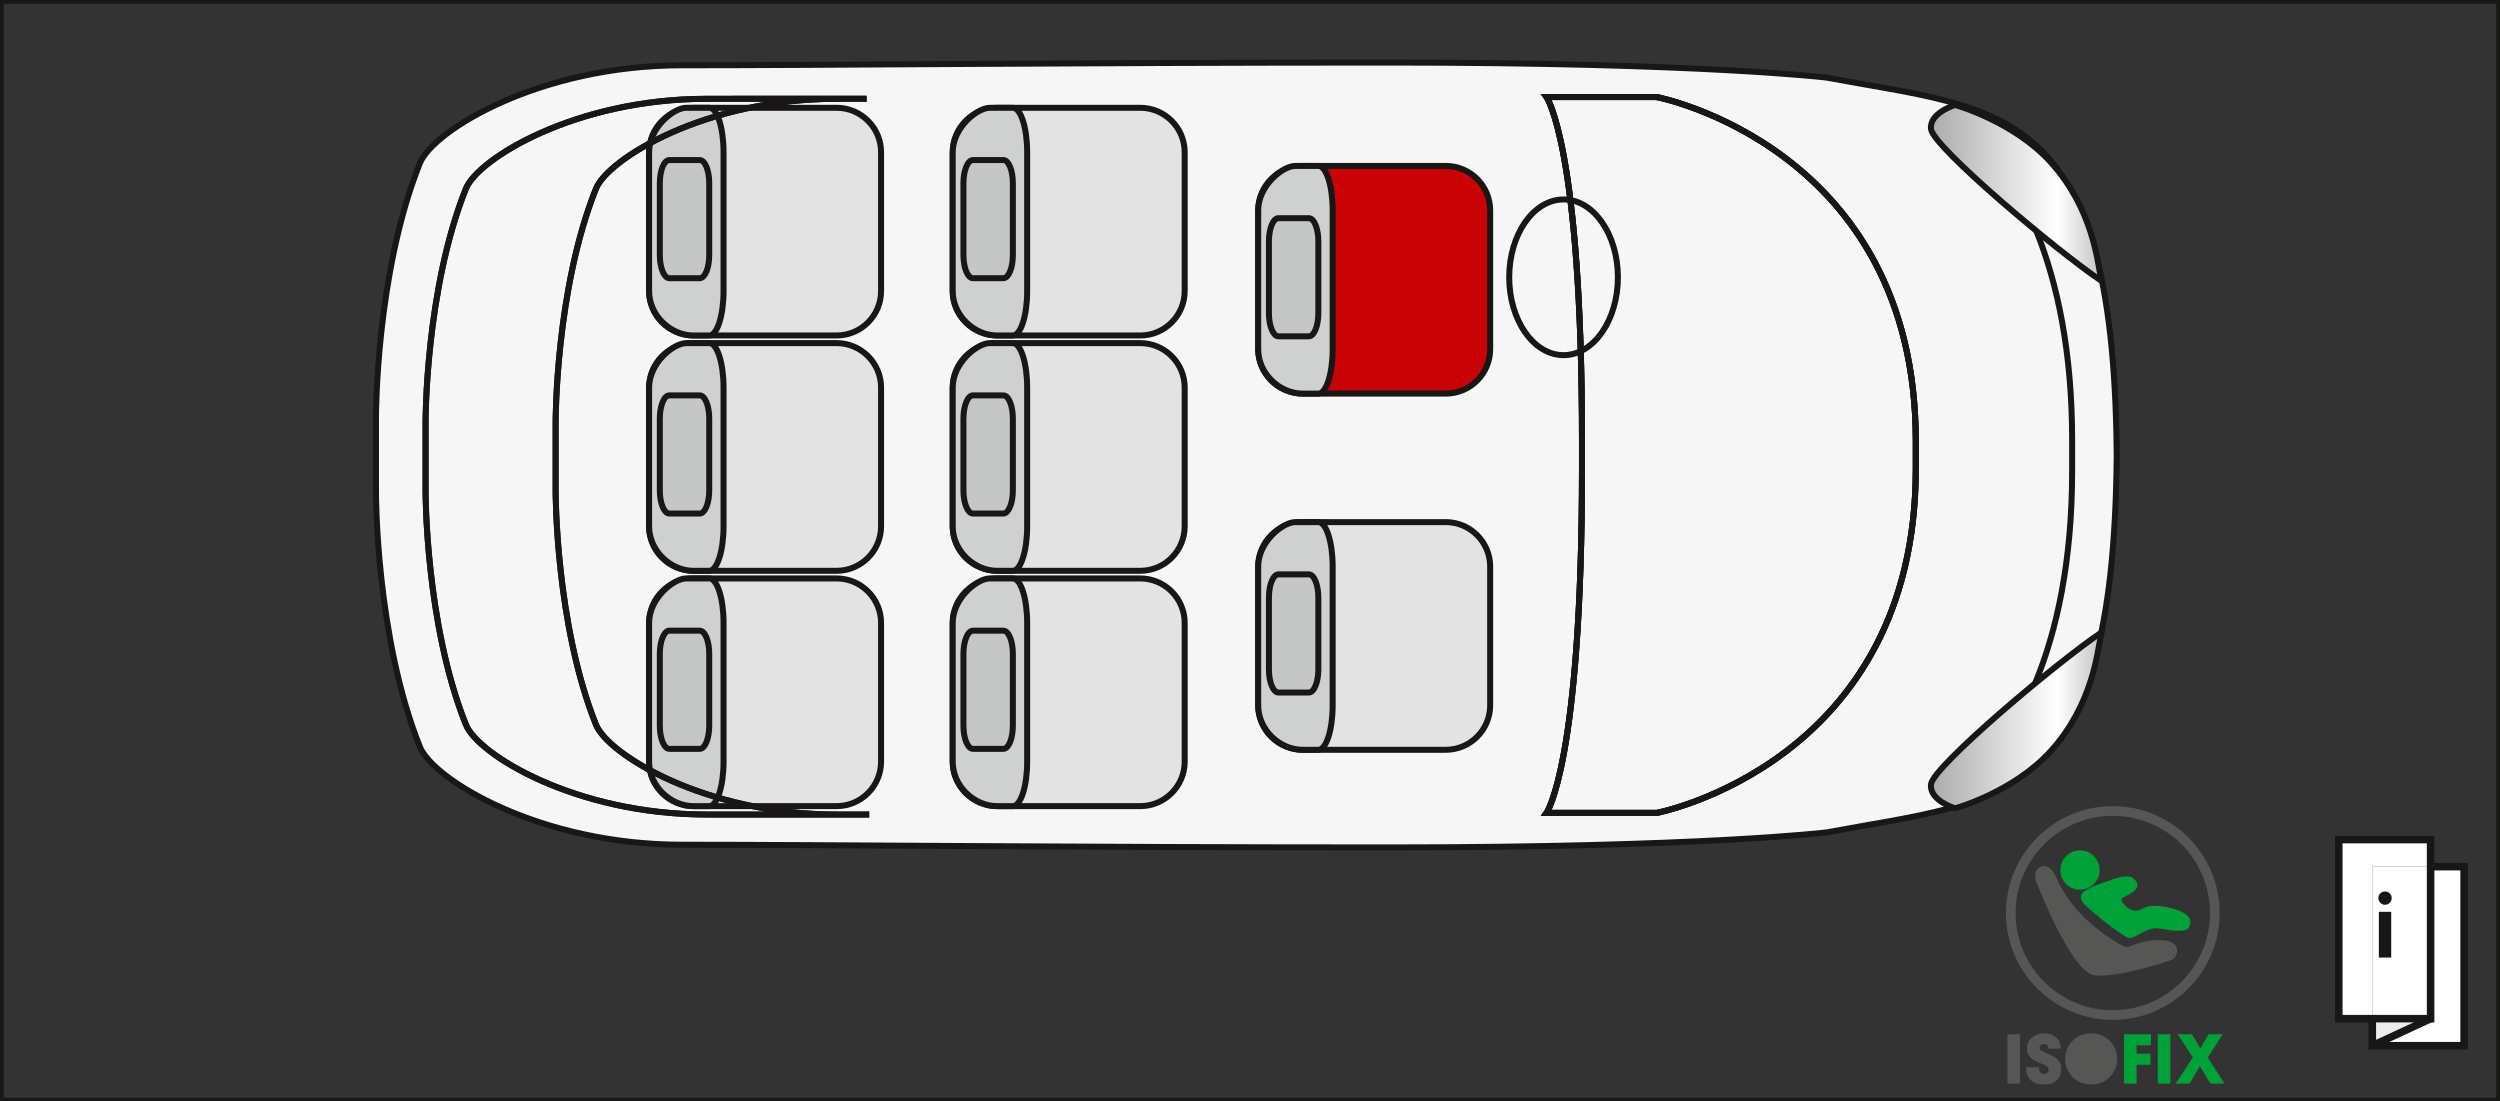 <?xml version="1.0" encoding="UTF-8"?>
<!DOCTYPE svg PUBLIC "-//W3C//DTD SVG 1.1//EN" "http://www.w3.org/Graphics/SVG/1.1/DTD/svg11.dtd">
<!-- Creator: CorelDRAW 2018 (64-Bit) -->
<svg xmlns="http://www.w3.org/2000/svg" xml:space="preserve" width="58.674mm" height="25.851mm" version="1.1" style="shape-rendering:geometricPrecision; text-rendering:geometricPrecision; image-rendering:optimizeQuality; fill-rule:evenodd; clip-rule:evenodd"
viewBox="0 0 1315.62 579.63"
 xmlns:xlink="http://www.w3.org/1999/xlink">
 <rect x="0" y="0" width="1315.62" height="579.63" fill="#333333" stroke="none"/>
 <defs>
  <style type="text/css">
   <![CDATA[
    .str2 {stroke:#181716;stroke-width:1.98;stroke-miterlimit:4}
    .str0 {stroke:#181716;stroke-width:3.16;stroke-miterlimit:4}
    .str1 {stroke:#181716;stroke-width:3.96;stroke-miterlimit:10}
    .fil2 {fill:none;fill-rule:nonzero}
    .fil9 {fill:#00A138;fill-rule:nonzero}
    .fil12 {fill:#181716;fill-rule:nonzero}
    .fil8 {fill:#565655;fill-rule:nonzero}
    .fil4 {fill:#C5C6C6;fill-rule:nonzero}
    .fil5 {fill:#C80205;fill-rule:nonzero}
    .fil3 {fill:#CFD0D0;fill-rule:nonzero}
    .fil1 {fill:#E3E3E3;fill-rule:nonzero}
    .fil11 {fill:#ECECEC;fill-rule:nonzero}
    .fil0 {fill:#F6F6F6;fill-rule:nonzero}
    .fil10 {fill:white;fill-rule:nonzero}
    .fil6 {fill:url(#id0)}
    .fil7 {fill:url(#id1)}
   ]]>
  </style>
  <linearGradient id="id0" gradientUnits="userSpaceOnUse" x1="1017.08" y1="101.58" x2="1106.01" y2="101.58">
   <stop offset="0" style="stop-opacity:1; stop-color:#ABACAD"/>
   <stop offset="0.741" style="stop-opacity:1; stop-color:white"/>
   <stop offset="1" style="stop-opacity:1; stop-color:#C1C2C2"/>
  </linearGradient>
  <linearGradient id="id1" gradientUnits="userSpaceOnUse" xlink:href="#id0" x1="1017.08" y1="379.04" x2="1106.01" y2="379.04">
  </linearGradient>
 </defs>
 <g id="Слой_x0020_1">
  <path class="fil0 str0" d="M1113.94 231.96c0,193.62 -58.27,188.37 -152.55,206.06 0,0 -65.23,7.93 -230.63,7.93 -165.41,0 -296.19,-1.42 -371.74,-1.42 -75.54,0 -131.21,-34.49 -138.04,-51.51 -23.25,-57.97 -23.12,-133.74 -23.12,-133.74l0 -39.69c0,0 -0.13,-75.77 23.12,-133.74 6.83,-17.02 62.5,-51.5 138.04,-51.5 75.55,0 206.33,-1.43 371.74,-1.43 165.4,0 230.63,7.93 230.63,7.93 94.27,17.67 152.55,12.44 152.55,206.05l0 -14.94z"/>
  <path class="fil1" d="M463.66 153.11c0,12.94 -10.49,23.43 -23.43,23.43l-75.23 0c-12.94,0 -23.43,-10.49 -23.43,-23.43l0 -72.97c0,-12.93 10.49,-23.43 23.43,-23.43l75.23 0c12.94,0 23.43,10.5 23.43,23.43l0 72.97z"/>
  <path class="fil2 str0" d="M463.66 153.11c0,12.94 -10.49,23.43 -23.43,23.43l-75.23 0c-12.94,0 -23.43,-10.49 -23.43,-23.43l0 -72.97c0,-12.93 10.49,-23.43 23.43,-23.43l75.23 0c12.94,0 23.43,10.5 23.43,23.43l0 72.97z"/>
  <path class="fil3" d="M380.77 153.11c0,12.94 -3.37,23.43 -7.52,23.43l-8.23 0c-12.13,0 -23.43,-10.49 -23.43,-23.43l0 -72.97c0,-12.93 12.81,-23.43 19.59,-23.43l12.07 0c4.15,0 7.52,10.5 7.52,23.43l0 72.97z"/>
  <path class="fil2 str0" d="M380.77 153.11c0,12.94 -3.37,23.43 -7.52,23.43l-8.23 0c-12.13,0 -23.43,-10.49 -23.43,-23.43l0 -72.97c0,-12.93 12.81,-23.43 19.59,-23.43l12.07 0c4.15,0 7.52,10.5 7.52,23.43l0 72.97z"/>
  <path class="fil4" d="M373.23 134.23c0,6.72 -2.23,12.16 -4.99,12.16l-16.02 0c-2.75,0 -4.99,-5.44 -4.99,-12.16l0 -37.85c0,-6.72 2.24,-12.16 4.99,-12.16l16.02 0c2.76,0 4.99,5.43 4.99,12.16l0 37.85z"/>
  <path class="fil2 str0" d="M373.23 134.23c0,6.72 -2.23,12.16 -4.99,12.16l-16.02 0c-2.75,0 -4.99,-5.44 -4.99,-12.16l0 -37.85c0,-6.72 2.24,-12.16 4.99,-12.16l16.02 0c2.76,0 4.99,5.43 4.99,12.16l0 37.85z"/>
  <path class="fil1" d="M463.66 276.95c0,12.94 -10.49,23.43 -23.43,23.43l-75.23 0c-12.94,0 -23.43,-10.49 -23.43,-23.43l0 -72.97c0,-12.93 10.49,-23.43 23.43,-23.43l75.23 0c12.94,0 23.43,10.5 23.43,23.43l0 72.97z"/>
  <path class="fil2 str0" d="M463.66 276.95c0,12.94 -10.49,23.43 -23.43,23.43l-75.23 0c-12.94,0 -23.43,-10.49 -23.43,-23.43l0 -72.97c0,-12.93 10.49,-23.43 23.43,-23.43l75.23 0c12.94,0 23.43,10.5 23.43,23.43l0 72.97z"/>
  <path class="fil3" d="M380.77 276.95c0,12.94 -3.37,23.43 -7.52,23.43l-8.23 0c-12.13,0 -23.43,-10.49 -23.43,-23.43l0 -72.97c0,-12.93 12.81,-23.43 19.59,-23.43l12.07 0c4.15,0 7.52,10.5 7.52,23.43l0 72.97z"/>
  <path class="fil2 str0" d="M380.77 276.95c0,12.94 -3.37,23.43 -7.52,23.43l-8.23 0c-12.13,0 -23.43,-10.49 -23.43,-23.43l0 -72.97c0,-12.93 12.81,-23.43 19.59,-23.43l12.07 0c4.15,0 7.52,10.5 7.52,23.43l0 72.97z"/>
  <path class="fil4" d="M373.23 258.08c0,6.72 -2.23,12.16 -4.99,12.16l-16.02 0c-2.75,0 -4.99,-5.44 -4.99,-12.16l0 -37.86c0,-6.72 2.24,-12.16 4.99,-12.16l16.02 0c2.76,0 4.99,5.44 4.99,12.16l0 37.86z"/>
  <path class="fil2 str0" d="M373.23 258.08c0,6.72 -2.23,12.16 -4.99,12.16l-16.02 0c-2.75,0 -4.99,-5.44 -4.99,-12.16l0 -37.86c0,-6.72 2.24,-12.16 4.99,-12.16l16.02 0c2.76,0 4.99,5.44 4.99,12.16l0 37.86z"/>
  <path class="fil1" d="M463.66 400.78c0,12.94 -10.49,23.44 -23.43,23.44l-75.23 0c-12.94,0 -23.43,-10.5 -23.43,-23.44l0 -72.96c0,-12.93 10.49,-23.43 23.43,-23.43l75.23 0c12.94,0 23.43,10.5 23.43,23.43l0 72.96z"/>
  <path class="fil2 str0" d="M463.66 400.78c0,12.94 -10.49,23.44 -23.43,23.44l-75.23 0c-12.94,0 -23.43,-10.5 -23.43,-23.44l0 -72.96c0,-12.93 10.49,-23.43 23.43,-23.43l75.23 0c12.94,0 23.43,10.5 23.43,23.43l0 72.96z"/>
  <path class="fil3" d="M380.77 400.78c0,12.94 -3.37,23.44 -7.52,23.44l-8.23 0c-12.13,0 -23.43,-10.5 -23.43,-23.44l0 -72.96c0,-12.93 12.81,-23.43 19.59,-23.43l12.07 0c4.15,0 7.52,10.5 7.52,23.43l0 72.96z"/>
  <path class="fil2 str0" d="M380.77 400.78c0,12.94 -3.37,23.44 -7.52,23.44l-8.23 0c-12.13,0 -23.43,-10.5 -23.43,-23.44l0 -72.96c0,-12.93 12.81,-23.43 19.59,-23.43l12.07 0c4.15,0 7.52,10.5 7.52,23.43l0 72.96z"/>
  <path class="fil4" d="M373.23 381.91c0,6.72 -2.23,12.16 -4.99,12.16l-16.02 0c-2.75,0 -4.99,-5.44 -4.99,-12.16l0 -37.86c0,-6.72 2.24,-12.16 4.99,-12.16l16.02 0c2.76,0 4.99,5.44 4.99,12.16l0 37.86z"/>
  <path class="fil2 str0" d="M373.23 381.91c0,6.72 -2.23,12.16 -4.99,12.16l-16.02 0c-2.75,0 -4.99,-5.44 -4.99,-12.16l0 -37.86c0,-6.72 2.24,-12.16 4.99,-12.16l16.02 0c2.76,0 4.99,5.44 4.99,12.16l0 37.86z"/>
  <path class="fil1" d="M623.44 153.11c0,12.94 -10.49,23.43 -23.43,23.43l-75.23 0c-12.94,0 -23.43,-10.49 -23.43,-23.43l0 -72.97c0,-12.93 10.49,-23.43 23.43,-23.43l75.23 0c12.94,0 23.43,10.5 23.43,23.43l0 72.97z"/>
  <path class="fil2 str0" d="M623.44 153.11c0,12.94 -10.49,23.43 -23.43,23.43l-75.23 0c-12.94,0 -23.43,-10.49 -23.43,-23.43l0 -72.97c0,-12.93 10.49,-23.43 23.43,-23.43l75.23 0c12.94,0 23.43,10.5 23.43,23.43l0 72.97z"/>
  <path class="fil3" d="M540.55 153.11c0,12.94 -3.37,23.43 -7.52,23.43l-8.24 0c-12.13,0 -23.43,-10.49 -23.43,-23.43l0 -72.97c0,-12.93 12.81,-23.43 19.59,-23.43l12.07 0c4.15,0 7.52,10.5 7.52,23.43l0 72.97z"/>
  <path class="fil2 str0" d="M540.55 153.11c0,12.94 -3.37,23.43 -7.52,23.43l-8.24 0c-12.13,0 -23.43,-10.49 -23.43,-23.43l0 -72.97c0,-12.93 12.81,-23.43 19.59,-23.43l12.07 0c4.15,0 7.52,10.5 7.52,23.43l0 72.97z"/>
  <path class="fil4" d="M533.01 134.23c0,6.72 -2.23,12.16 -4.99,12.16l-16.02 0c-2.75,0 -4.99,-5.44 -4.99,-12.16l0 -37.85c0,-6.72 2.24,-12.16 4.99,-12.16l16.02 0c2.76,0 4.99,5.43 4.99,12.16l0 37.85z"/>
  <path class="fil2 str0" d="M533.01 134.23c0,6.72 -2.23,12.16 -4.99,12.16l-16.02 0c-2.75,0 -4.99,-5.44 -4.99,-12.16l0 -37.85c0,-6.72 2.24,-12.16 4.99,-12.16l16.02 0c2.76,0 4.99,5.43 4.99,12.16l0 37.85z"/>
  <path class="fil1" d="M623.44 276.95c0,12.94 -10.49,23.43 -23.43,23.43l-75.23 0c-12.94,0 -23.43,-10.49 -23.43,-23.43l0 -72.97c0,-12.93 10.49,-23.43 23.43,-23.43l75.23 0c12.94,0 23.43,10.5 23.43,23.43l0 72.97z"/>
  <path class="fil2 str0" d="M623.44 276.95c0,12.94 -10.49,23.43 -23.43,23.43l-75.23 0c-12.94,0 -23.43,-10.49 -23.43,-23.43l0 -72.97c0,-12.93 10.49,-23.43 23.43,-23.43l75.23 0c12.94,0 23.43,10.5 23.43,23.43l0 72.97z"/>
  <path class="fil3" d="M540.55 276.95c0,12.94 -3.37,23.43 -7.52,23.43l-8.24 0c-12.13,0 -23.43,-10.49 -23.43,-23.43l0 -72.97c0,-12.93 12.81,-23.43 19.59,-23.43l12.07 0c4.15,0 7.52,10.5 7.52,23.43l0 72.97z"/>
  <path class="fil2 str0" d="M540.55 276.95c0,12.94 -3.37,23.43 -7.52,23.43l-8.24 0c-12.13,0 -23.43,-10.49 -23.43,-23.43l0 -72.97c0,-12.93 12.81,-23.43 19.59,-23.43l12.07 0c4.15,0 7.52,10.5 7.52,23.43l0 72.97z"/>
  <path class="fil4" d="M533.01 258.08c0,6.72 -2.23,12.16 -4.99,12.16l-16.02 0c-2.75,0 -4.99,-5.44 -4.99,-12.16l0 -37.86c0,-6.72 2.24,-12.16 4.99,-12.16l16.02 0c2.76,0 4.99,5.44 4.99,12.16l0 37.86z"/>
  <path class="fil2 str0" d="M533.01 258.08c0,6.72 -2.23,12.16 -4.99,12.16l-16.02 0c-2.75,0 -4.99,-5.44 -4.99,-12.16l0 -37.86c0,-6.72 2.24,-12.16 4.99,-12.16l16.02 0c2.76,0 4.99,5.44 4.99,12.16l0 37.86z"/>
  <path class="fil1" d="M623.44 400.78c0,12.94 -10.49,23.44 -23.43,23.44l-75.23 0c-12.94,0 -23.43,-10.5 -23.43,-23.44l0 -72.96c0,-12.93 10.49,-23.43 23.43,-23.43l75.23 0c12.94,0 23.43,10.5 23.43,23.43l0 72.96z"/>
  <path class="fil2 str0" d="M623.44 400.78c0,12.94 -10.49,23.44 -23.43,23.44l-75.23 0c-12.94,0 -23.43,-10.5 -23.43,-23.44l0 -72.96c0,-12.93 10.49,-23.43 23.43,-23.43l75.23 0c12.94,0 23.43,10.5 23.43,23.43l0 72.96z"/>
  <path class="fil3" d="M540.55 400.78c0,12.94 -3.37,23.44 -7.52,23.44l-8.24 0c-12.13,0 -23.43,-10.5 -23.43,-23.44l0 -72.96c0,-12.93 12.81,-23.43 19.59,-23.43l12.07 0c4.15,0 7.52,10.5 7.52,23.43l0 72.96z"/>
  <path class="fil2 str0" d="M540.55 400.78c0,12.94 -3.37,23.44 -7.52,23.44l-8.24 0c-12.13,0 -23.43,-10.5 -23.43,-23.44l0 -72.96c0,-12.93 12.81,-23.43 19.59,-23.43l12.07 0c4.15,0 7.52,10.5 7.52,23.43l0 72.96z"/>
  <path class="fil4" d="M533.01 381.91c0,6.72 -2.23,12.16 -4.99,12.16l-16.02 0c-2.75,0 -4.99,-5.44 -4.99,-12.16l0 -37.86c0,-6.72 2.24,-12.16 4.99,-12.16l16.02 0c2.76,0 4.99,5.44 4.99,12.16l0 37.86z"/>
  <path class="fil2 str0" d="M533.01 381.91c0,6.72 -2.23,12.16 -4.99,12.16l-16.02 0c-2.75,0 -4.99,-5.44 -4.99,-12.16l0 -37.86c0,-6.72 2.24,-12.16 4.99,-12.16l16.02 0c2.76,0 4.99,5.44 4.99,12.16l0 37.86z"/>
  <path class="fil1" d="M784.2 371.14c0,12.94 -10.49,23.43 -23.43,23.43l-75.23 0c-12.94,0 -23.43,-10.49 -23.43,-23.43l0 -72.96c0,-12.94 10.49,-23.43 23.43,-23.43l75.23 0c12.94,0 23.43,10.49 23.43,23.43l0 72.96z"/>
  <path class="fil2 str0" d="M784.2 371.14c0,12.94 -10.49,23.43 -23.43,23.43l-75.23 0c-12.94,0 -23.43,-10.49 -23.43,-23.43l0 -72.96c0,-12.94 10.49,-23.43 23.43,-23.43l75.23 0c12.94,0 23.43,10.49 23.43,23.43l0 72.96z"/>
  <path class="fil3" d="M701.31 371.14c0,12.94 -3.37,23.43 -7.52,23.43l-8.24 0c-12.13,0 -23.43,-10.49 -23.43,-23.43l0 -72.96c0,-12.94 12.81,-23.43 19.59,-23.43l12.08 0c4.15,0 7.52,10.49 7.52,23.43l0 72.96z"/>
  <path class="fil2 str0" d="M701.31 371.14c0,12.94 -3.37,23.43 -7.52,23.43l-8.24 0c-12.13,0 -23.43,-10.49 -23.43,-23.43l0 -72.96c0,-12.94 12.81,-23.43 19.59,-23.43l12.08 0c4.15,0 7.52,10.49 7.52,23.43l0 72.96z"/>
  <path class="fil4" d="M693.77 352.27c0,6.72 -2.23,12.16 -4.98,12.16l-16.03 0c-2.75,0 -4.99,-5.44 -4.99,-12.16l0 -37.86c0,-6.72 2.24,-12.16 4.99,-12.16l16.03 0c2.75,0 4.98,5.44 4.98,12.16l0 37.86z"/>
  <path class="fil2 str0" d="M693.77 352.27c0,6.72 -2.23,12.16 -4.98,12.16l-16.03 0c-2.75,0 -4.99,-5.44 -4.99,-12.16l0 -37.86c0,-6.72 2.24,-12.16 4.99,-12.16l16.03 0c2.75,0 4.98,5.44 4.98,12.16l0 37.86z"/>
  <path class="fil5" d="M784.2 183.7c0,12.94 -10.49,23.43 -23.43,23.43l-75.23 0c-12.94,0 -23.43,-10.49 -23.43,-23.43l0 -72.97c0,-12.93 10.49,-23.43 23.43,-23.43l75.23 0c12.94,0 23.43,10.5 23.43,23.43l0 72.97z"/>
  <path class="fil2 str0" d="M784.2 183.7c0,12.94 -10.49,23.43 -23.43,23.43l-75.23 0c-12.94,0 -23.43,-10.49 -23.43,-23.43l0 -72.97c0,-12.93 10.49,-23.43 23.43,-23.43l75.23 0c12.94,0 23.43,10.5 23.43,23.43l0 72.97z"/>
  <path class="fil3" d="M701.31 183.7c0,12.94 -3.37,23.43 -7.52,23.43l-8.24 0c-12.13,0 -23.43,-10.49 -23.43,-23.43l0 -72.97c0,-12.93 12.81,-23.43 19.59,-23.43l12.08 0c4.15,0 7.52,10.5 7.52,23.43l0 72.97z"/>
  <path class="fil2 str0" d="M701.31 183.7c0,12.94 -3.37,23.43 -7.52,23.43l-8.24 0c-12.13,0 -23.43,-10.49 -23.43,-23.43l0 -72.97c0,-12.93 12.81,-23.43 19.59,-23.43l12.08 0c4.15,0 7.52,10.5 7.52,23.43l0 72.97z"/>
  <path class="fil4" d="M693.77 164.82c0,6.72 -2.23,12.16 -4.98,12.16l-16.03 0c-2.75,0 -4.99,-5.43 -4.99,-12.16l0 -37.85c0,-6.72 2.24,-12.16 4.99,-12.16l16.03 0c2.75,0 4.98,5.44 4.98,12.16l0 37.85z"/>
  <path class="fil2 str0" d="M693.77 164.82c0,6.72 -2.23,12.16 -4.98,12.16l-16.03 0c-2.75,0 -4.99,-5.43 -4.99,-12.16l0 -37.85c0,-6.72 2.24,-12.16 4.99,-12.16l16.03 0c2.75,0 4.98,5.44 4.98,12.16l0 37.85z"/>
  <path class="fil6" d="M1016.18 67.92c1.11,9.38 66.29,64.22 89.84,80.02l0 0c0,0 -0.28,-1.41 -0.64,-3.03l0 0c-1.54,-6.62 -3.88,-34.8 -25.99,-59.36l0 0c-19.64,-21.79 -50.53,-30.33 -50.53,-30.33 0,0 -13.68,4.12 -12.68,12.7l0 0z"/>
  <path class="fil2 str0" d="M1105.37 144.92c-1.54,-6.62 -3.87,-34.8 -25.99,-59.36 -19.62,-21.79 -50.51,-30.33 -50.51,-30.33 0,0 -13.69,4.12 -12.68,12.69 1.1,9.39 66.29,64.21 89.82,80.02 0,0 -0.26,-1.4 -0.64,-3.02z"/>
  <path class="fil7" d="M1016.18 412.71c-1,8.56 12.68,12.67 12.68,12.67l0 0c0,0 30.89,-8.54 50.53,-30.33l0 0c22.1,-24.55 24.44,-52.74 25.99,-59.35l0 0c0.36,-1.62 0.64,-3.02 0.64,-3.02l0 0c-23.54,15.8 -88.72,70.62 -89.84,80.03l0 0z"/>
  <path class="fil2 str0" d="M1105.37 335.7c-1.54,6.62 -3.87,34.8 -25.99,59.36 -19.62,21.79 -50.51,30.33 -50.51,30.33 0,0 -13.69,-4.12 -12.68,-12.68 1.1,-9.4 66.29,-64.22 89.82,-80.02 0,0 -0.26,1.4 -0.64,3.01z"/>
  <path class="fil2 str0" d="M851.42 145.92c0,22.62 -12.81,40.97 -28.6,40.97 -15.8,0 -28.6,-18.35 -28.6,-40.97 0,-22.62 12.81,-40.97 28.6,-40.97 15.8,0 28.6,18.35 28.6,40.97z"/>
  <path class="fil2 str0" d="M871.93 427.77c0,0 136.25,-26.28 136.25,-181.07l0 -14.55c0,-154.79 -136.25,-181.07 -136.25,-181.07l-58.07 0c0,0 18.66,26.28 18.66,181.07l0 14.55c0,154.79 -18.66,181.07 -18.66,181.07l58.07 0z"/>
  <path class="fil2 str0" d="M1070.95 359.66c11.49,-27.77 19.51,-64.24 19.51,-111.97l0 -15.81c0,-46.82 -7.72,-82.83 -18.87,-110.39"/>
  <path class="fil2 str0" d="M871.93 427.77c0,0 136.25,-26.28 136.25,-181.07l0 -14.55c0,-154.79 -136.25,-181.07 -136.25,-181.07l-58.07 0c0,0 18.66,26.28 18.66,181.07l0 14.55c0,154.79 -18.66,181.07 -18.66,181.07l58.07 0z"/>
  <path class="fil2 str0" d="M871.93 427.77c0,0 136.25,-26.28 136.25,-181.07l0 -14.55c0,-154.79 -136.25,-181.07 -136.25,-181.07l-58.07 0c0,0 18.66,26.28 18.66,181.07l0 14.55c0,154.79 -18.66,181.07 -18.66,181.07l58.07 0z"/>
  <path class="fil2 str0" d="M457.41 428.65c-5.7,-0.02 -11.37,-0.02 -17.02,-0.02 -69.37,0 -120.49,-31.66 -126.76,-47.29 -21.34,-53.24 -21.23,-122.81 -21.23,-122.81l0 -36.44c0,0 -0.11,-69.57 21.23,-122.8 6.27,-15.62 57.39,-47.3 126.76,-47.3 5.21,0 10.43,-0.01 15.67,-0.02l-68.46 0c-5.24,0.02 -10.45,0.02 -15.67,0.02 -69.36,0 -120.49,31.67 -126.75,47.3 -21.35,53.24 -21.23,122.8 -21.23,122.8l0 36.44c0,0 -0.12,69.57 21.23,122.81 6.26,15.62 57.39,47.29 126.75,47.29 5.66,0 11.33,0.01 17.03,0.02l68.45 0z"/>
  <path class="fil2 str0" d="M457.41 428.65c-5.7,-0.02 -11.37,-0.02 -17.02,-0.02 -69.37,0 -120.49,-31.66 -126.76,-47.29 -21.34,-53.24 -21.23,-122.81 -21.23,-122.81l0 -36.44c0,0 -0.11,-69.57 21.23,-122.8 6.27,-15.62 57.39,-47.3 126.76,-47.3 5.21,0 10.43,-0.01 15.67,-0.02l-68.46 0c-5.24,0.02 -10.45,0.02 -15.67,0.02 -69.36,0 -120.49,31.67 -126.75,47.3 -21.35,53.24 -21.23,122.8 -21.23,122.8l0 36.44c0,0 -0.12,69.57 21.23,122.81 6.26,15.62 57.39,47.29 126.75,47.29 5.66,0 11.33,0.01 17.03,0.02l68.45 0z"/>
  <polygon class="fil8" points="1056.44,570.23 1063.07,570.23 1063.07,544.27 1056.44,544.27 "/>
  <path class="fil8" d="M1072.9 561.63c0,3.02 1.86,3.54 2.7,3.54 1.57,0 2.52,-1.3 2.52,-2.49 0,-1.37 -1.08,-1.8 -5.08,-3.47 -1.83,-0.74 -6.36,-2.56 -6.36,-7.44 0,-5.21 4.74,-8 9.1,-8 3.57,0 8.63,1.84 8.72,8.08l-6.55 0c-0.15,-0.88 -0.36,-2.53 -2.4,-2.53 -1.15,0 -2.28,0.81 -2.28,2.03 0,1.2 0.7,1.51 5.37,3.61 4.84,2.17 6.07,4.42 6.07,7.44 0,4.14 -2.18,8.31 -9.06,8.31 -6.8,0 -9.54,-4 -9.36,-9.09l6.59 0z"/>
  <path class="fil8" d="M1093.4 557.22c0,3.97 2.7,7.68 7.16,7.68 4.7,0 6.98,-4.28 6.98,-7.61 0,-3.37 -2.28,-7.69 -7.05,-7.69 -4.59,0 -7.09,3.93 -7.09,7.58l0 0.04zm6.83 13.51l0.38 0c7.97,-0.1 13.56,-6.3 13.56,-13.47 0,-7.23 -5.72,-13.48 -13.71,-13.48 -7.16,0 -13.68,5.26 -13.68,13.75l0 0.03c0,6.61 5.39,13.06 13.46,13.16z"/>
  <polygon class="fil9" points="1117.77,544.27 1131.94,544.27 1131.94,550.09 1124.39,550.09 1124.39,554.5 1131.66,554.5 1131.66,560.33 1124.39,560.33 1124.39,570.23 1117.77,570.23 "/>
  <polygon class="fil9" points="1135.52,544.27 1142.15,544.27 1142.15,570.23 1135.52,570.23 "/>
  <polygon class="fil9" points="1153.99,556.41 1145.95,544.27 1153.47,544.27 1157.92,551.67 1162.23,544.27 1169.7,544.27 1161.77,556.55 1170.76,570.23 1163.25,570.23 1157.63,561.04 1152.3,570.23 1144.9,570.23 "/>
  <path class="fil9" d="M1104.95 457.85c0,5.72 -4.63,10.36 -10.35,10.36 -5.72,0 -10.35,-4.64 -10.35,-10.36 0,-5.72 4.63,-10.35 10.35,-10.35 5.72,0 10.35,4.64 10.35,10.35z"/>
  <path class="fil9" d="M1124.26 464.05c-1.63,-2.93 -4.33,-4.07 -12.16,-1.41 -15.53,5.24 -21.84,7.71 -13.15,15.18 0,0 10.31,9.37 20.18,15.39 3.84,2.33 9.9,-6.04 17.71,-4.55 12.61,2.43 15.85,1.2 15.85,-3.7 0,-5.47 -13.02,-8.33 -18.95,-8.33 -5.35,0 -6.74,2.64 -10.03,2.64 -3.57,0 -8.98,-5.41 -6.69,-6.8 3.34,-2.03 9.64,-4.11 7.25,-8.42z"/>
  <path class="fil8" d="M1075.55 455.74c-1.67,0 -5.58,1.56 -4.24,7.58 0,0 18.51,48.62 30.99,49.95 12.49,1.34 37.91,-7.13 40.81,-8.25 2.89,-1.11 6.87,-11.34 -9.37,-10.25 -8.7,0.59 -12.59,3.67 -14.71,3.57 -2.11,-0.12 -12.99,-6.54 -22.29,-15.61 -8.63,-8.4 -12.94,-17.2 -14.02,-19.63 -2.78,-6.3 -4.6,-7.34 -7.17,-7.34z"/>
  <path class="fil8" d="M1111.86 429.31c-28.2,0 -51.15,22.94 -51.15,51.15 0,28.2 22.95,51.15 51.15,51.15 28.2,0 51.15,-22.95 51.15,-51.15 0,-28.21 -22.95,-51.15 -51.15,-51.15zm0 107.38c-31.01,0 -56.24,-25.22 -56.24,-56.23 0,-31.01 25.23,-56.24 56.24,-56.24 31.01,0 56.23,25.23 56.23,56.24 0,31.02 -25.23,56.23 -56.23,56.23z"/>
  <polygon class="fil10" points="1296.73,550.29 1248.42,550.29 1279.1,536.06 1279.1,456.07 1296.73,456.07 "/>
  <polygon class="fil10" points="1279.09,536.06 1248.42,536.06 1248.42,456.07 1279.09,456.07 "/>
  <polygon class="fil10" points="1279.1,441.83 1279.1,456.07 1248.42,456.07 1248.42,536.06 1230.78,536.06 1230.78,441.83 "/>
  <polygon class="fil11" points="1279.1,536.06 1248.43,550.29 1248.42,550.29 1248.42,536.06 "/>
  <polyline class="fil2 str1" points="1279.1,456.07 1296.74,456.07 1296.74,550.29 1248.42,550.29 1248.42,536.06 "/>
  <polygon class="fil2 str1" points="1279.1,536.06 1248.42,536.06 1230.78,536.06 1230.78,441.83 1279.1,441.83 1279.1,456.07 "/>
  <line class="fil2 str1" x1="1279.1" y1="536.06" x2="1248.42" y2= "550.3" />
  <polygon class="fil12" points="1251.87,503.91 1258.37,503.91 1258.37,479.83 1251.87,479.83 "/>
  <path class="fil12" d="M1258.62 472.71c-0.05,1.9 -1.6,3.42 -3.5,3.42 -1.94,0 -3.5,-1.57 -3.5,-3.51 0,-1.93 1.57,-3.5 3.5,-3.5 1.91,0 3.46,1.52 3.5,3.41l0 0.18z"/>
  <polygon class="fil2 str2" points="0.99,578.64 1314.63,578.64 1314.63,0.99 0.99,0.99 "/>
 </g>
</svg>
